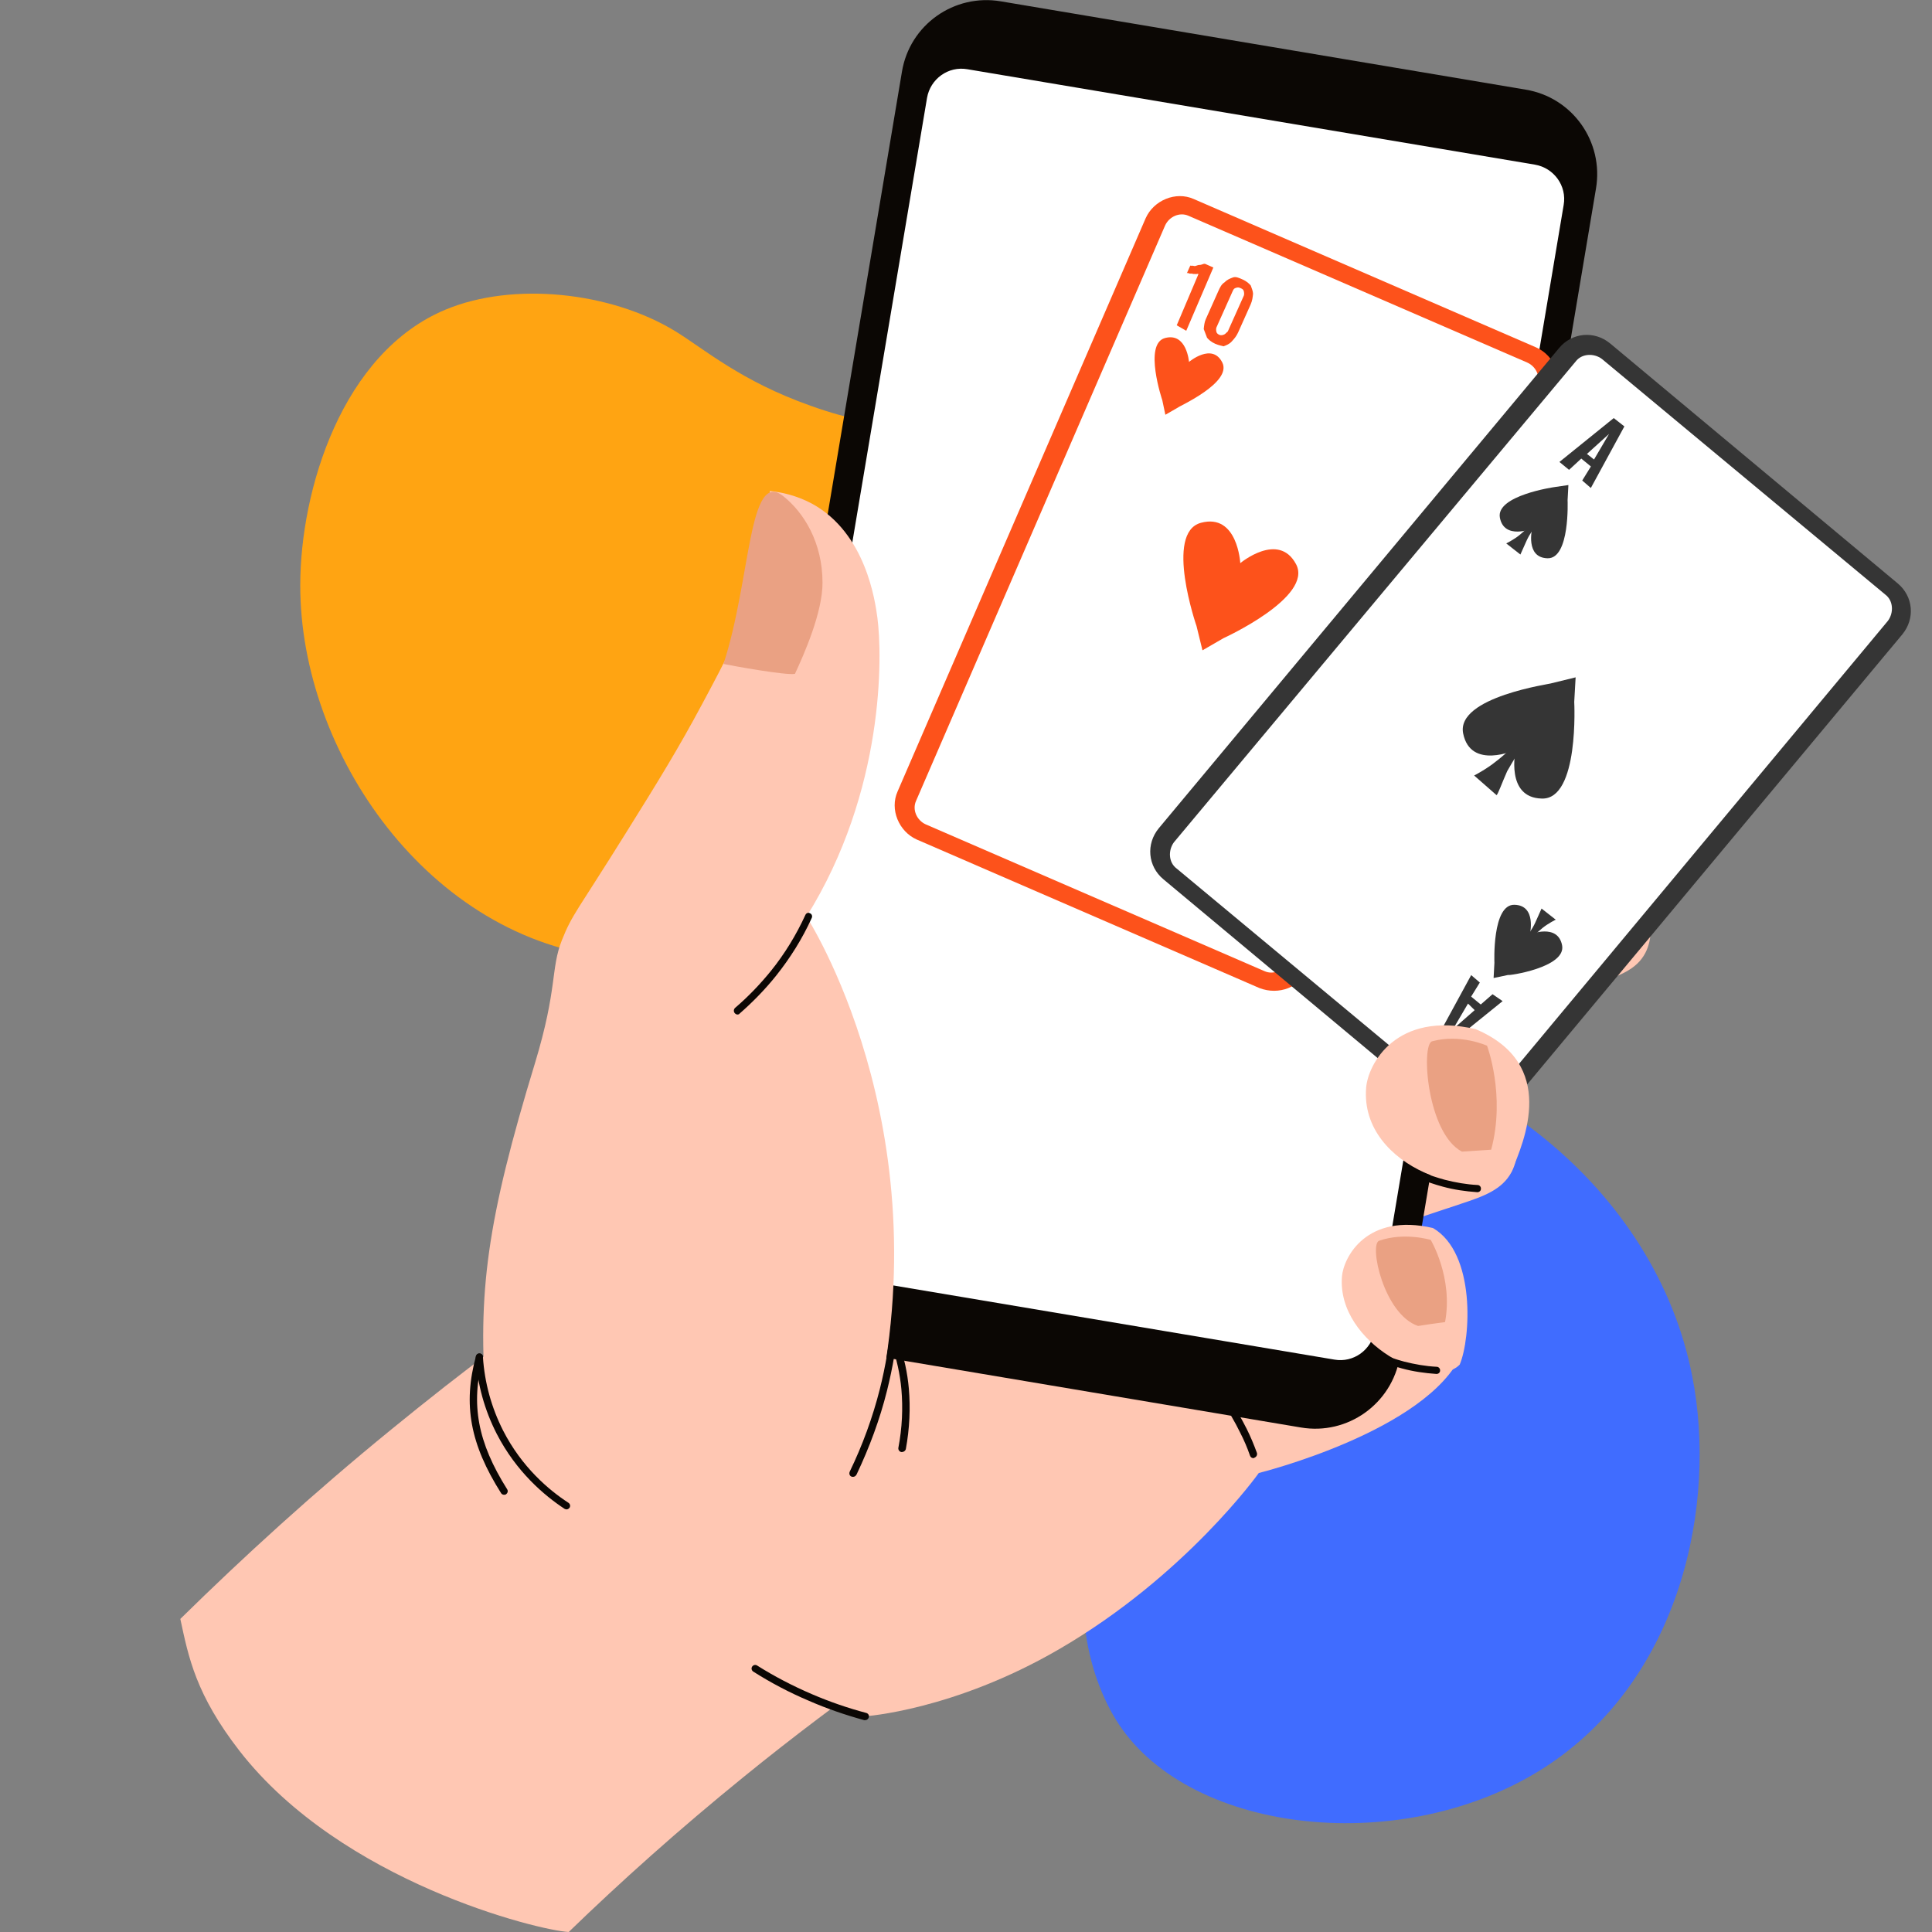 <svg width="150" height="150" viewBox="0 0 150 150" fill="none" xmlns="http://www.w3.org/2000/svg">
<rect x="0" y="0" width="150" height="150" fill="#808080" stroke="none"/>
<g id="Frame" clip-path="url(#clip0_3075_8314)">
<g id="Group">
<path id="Vector" d="M93.37 99.82C94.013 104.489 93.863 109.993 90.543 113.912C88.68 116.118 87.181 116.225 85.746 118.41C82.876 122.864 84.225 129.91 86.881 133.894C92.556 142.439 108.961 144.216 119.841 137.277C130.549 130.424 133.333 116.739 131.384 106.845C128.579 92.453 114.787 80.995 97.311 79.539C96.004 86.307 94.677 93.053 93.37 99.82Z" fill="#406CFF"/>
<path id="Vector_2" d="M66.809 32.637C65.888 32.423 64.539 32.08 62.933 31.502C57.536 29.596 54.666 27.09 52.439 25.72C47.385 22.636 39.825 21.865 34.62 24.028C26.546 27.369 23.312 38.056 23.312 45.444C23.291 58.444 33.292 72.964 47.534 74.356C55.437 75.127 63.682 71.765 68.951 65.533C74.755 58.658 77.217 47.971 72.891 39.619C71.114 36.171 68.587 33.922 66.809 32.637Z" fill="#FFA412"/>
<path id="Vector_3" d="M100.562 83.673C105.317 81.981 109.258 80.911 112.063 80.247C112.834 80.054 116.561 78.812 124.013 76.328C125.684 75.771 127.054 75.299 127.74 73.993C128.896 71.787 127.547 68.296 125.298 66.562C123.414 65.105 121.186 65.062 118.488 65.234C114.654 65.469 109.129 66.176 102.447 68.275C101.805 73.394 101.184 78.533 100.562 83.673Z" fill="#FFC7B3"/>
<path id="Vector_4" d="M88.766 101.191C93.777 99.413 97.932 98.3 100.866 97.572C101.68 97.379 105.599 96.072 113.437 93.46C115.193 92.881 116.628 92.367 117.356 90.997C118.577 88.662 117.142 85 114.786 83.158C112.795 81.616 110.439 81.573 107.612 81.766C103.564 82.023 97.76 82.751 90.715 84.957C90.051 90.376 89.408 95.794 88.766 101.191Z" fill="#FFC7B3"/>
<path id="Vector_5" d="M42.866 111.321C41.602 124.256 67.173 133.251 67.173 133.251C67.173 133.251 74.026 132.801 82.186 128.068C92.059 122.35 97.734 114.362 97.734 114.362C97.734 114.362 110.798 111.128 113.497 105.11C114.182 103.568 113.368 101.533 112.833 99.627C112.597 98.792 111.334 95.173 101.396 92.86C90.303 90.268 80.751 92.196 77.689 92.881C66.938 95.237 43.958 100.205 42.866 111.321Z" fill="#FFC7B3"/>
<path id="Vector_6" d="M107.117 68.017C111.872 66.325 115.812 65.254 118.618 64.59C119.389 64.398 123.115 63.156 130.568 60.671C132.239 60.114 133.609 59.643 134.295 58.337C135.451 56.131 134.102 52.64 131.853 50.905C129.968 49.449 127.741 49.406 125.043 49.578C121.209 49.813 115.684 50.52 109.002 52.619C108.359 57.737 107.738 62.877 107.117 68.017Z" fill="#FFC7B3"/>
<path id="Vector_7" d="M100.995 110.829L60.261 103.975C56.62 103.376 54.179 99.928 54.8 96.287L70.027 5.567C70.626 1.927 74.074 -0.515 77.715 0.106L118.449 6.959C122.09 7.559 124.531 11.007 123.91 14.648L108.683 105.368C108.062 108.987 104.635 111.45 100.995 110.829Z" fill="#0B0704"/>
<path id="Vector_8" d="M57.282 95.023L71.974 7.601C72.231 6.124 73.623 5.117 75.101 5.374L119.175 12.784C120.653 13.041 121.66 14.433 121.403 15.911L106.733 103.332C106.476 104.81 105.083 105.817 103.606 105.56L59.531 98.15C58.032 97.893 57.025 96.501 57.282 95.023Z" fill="white"/>
<g id="Group_2">
<g id="Group_3">
<g id="Group_4">
<path id="Vector_9" d="M97.782 76.712L71.177 65.181C69.784 64.558 69.065 62.843 69.688 61.45L88.95 16.941C89.573 15.548 91.288 14.829 92.681 15.452L119.287 26.983C120.68 27.607 121.399 29.321 120.775 30.714L101.513 75.224C100.968 76.651 99.287 77.293 97.782 76.712Z" fill="#FD521B"/>
</g>
</g>
<g id="Group_5">
<g id="Group_6">
<path id="Vector_10" d="M98.179 75.401L71.883 64.009C71.186 63.697 70.81 62.878 71.121 62.182L90.453 17.518C90.764 16.821 91.583 16.445 92.279 16.756L118.576 28.149C119.272 28.46 119.649 29.279 119.337 29.976L100.006 74.64C99.694 75.336 98.876 75.713 98.179 75.401Z" fill="white"/>
</g>
</g>
<g id="Group_7">
<g id="Group_8">
<g id="Group_9">
<g id="Group_10">
<path id="Vector_11" d="M94.897 28.141C94.109 26.581 92.314 28.1 92.314 28.1C92.314 28.1 92.139 25.793 90.451 26.245C88.763 26.697 90.241 31.073 90.241 31.073L90.479 32.202L91.479 31.627C91.514 31.55 95.685 29.701 94.897 28.141Z" fill="#FD521B"/>
</g>
</g>
</g>
<g id="Group_11">
<g id="Group_12">
<path id="Vector_12" d="M91.361 25.257L93.049 21.276C93.049 21.276 92.972 21.241 92.86 21.284C92.782 21.249 92.671 21.292 92.593 21.257C92.516 21.223 92.404 21.265 92.326 21.231C92.249 21.196 92.171 21.162 92.137 21.239L92.414 20.62C92.491 20.654 92.603 20.612 92.681 20.646C92.758 20.681 92.87 20.638 92.982 20.595C93.094 20.553 93.171 20.587 93.284 20.544C93.395 20.502 93.507 20.459 93.585 20.494L94.204 20.771L92.1 25.681L91.361 25.257Z" fill="#FD521B"/>
</g>
<g id="Group_13">
<path id="Vector_13" d="M94.342 26.688C94.032 26.549 93.835 26.368 93.715 26.222C93.629 25.998 93.544 25.774 93.458 25.55C93.485 25.283 93.511 25.016 93.615 24.784L94.584 22.617C94.723 22.307 94.827 22.075 95.085 21.912C95.267 21.715 95.491 21.629 95.715 21.544C95.939 21.458 96.171 21.562 96.48 21.7C96.79 21.839 96.987 22.02 97.108 22.167C97.193 22.391 97.279 22.615 97.287 22.804C97.26 23.071 97.234 23.338 97.096 23.647L96.126 25.814C95.987 26.124 95.806 26.321 95.625 26.519C95.444 26.716 95.22 26.802 94.996 26.888C94.918 26.853 94.652 26.826 94.342 26.688ZM94.654 25.991C94.808 26.061 94.92 26.018 95.032 25.975C95.144 25.932 95.179 25.855 95.326 25.735C95.36 25.657 95.43 25.503 95.464 25.425L96.434 23.258C96.468 23.181 96.537 23.026 96.572 22.949C96.607 22.872 96.599 22.682 96.556 22.57C96.513 22.458 96.436 22.423 96.281 22.354C96.126 22.285 96.014 22.328 95.902 22.37C95.79 22.413 95.755 22.491 95.686 22.645C95.651 22.723 95.582 22.878 95.548 22.955L94.578 25.122C94.544 25.199 94.474 25.354 94.44 25.431C94.405 25.509 94.413 25.698 94.456 25.81C94.456 25.81 94.499 25.922 94.654 25.991Z" fill="#FD521B"/>
</g>
</g>
</g>
<g id="Group_14">
<g id="Group_15">
<g id="Group_16">
<g id="Group_17">
<path id="Vector_14" d="M95.817 64.123C96.605 65.683 98.399 64.164 98.399 64.164C98.399 64.164 98.574 66.472 100.263 66.019C101.951 65.567 100.472 61.191 100.472 61.191L100.234 60.062L99.234 60.637C99.234 60.637 95.029 62.563 95.817 64.123Z" fill="#FD521B"/>
</g>
</g>
</g>
<g id="Group_18">
<g id="Group_19">
<path id="Vector_15" d="M99.375 66.93L97.686 70.911C97.686 70.911 97.764 70.946 97.876 70.903C97.953 70.938 98.065 70.895 98.143 70.93C98.22 70.964 98.332 70.921 98.409 70.956C98.487 70.991 98.564 71.025 98.599 70.948L98.322 71.567C98.244 71.532 98.132 71.575 98.055 71.54C97.978 71.506 97.866 71.549 97.754 71.591C97.642 71.634 97.564 71.6 97.452 71.642C97.34 71.685 97.228 71.728 97.151 71.693L96.385 71.536L98.489 66.626L99.375 66.93Z" fill="#FD521B"/>
</g>
<g id="Group_20">
<path id="Vector_16" d="M96.355 65.58C96.665 65.718 96.862 65.899 96.983 66.046C97.068 66.27 97.154 66.494 97.239 66.718C97.213 66.985 97.186 67.252 97.082 67.484L96.113 69.651C95.975 69.96 95.871 70.192 95.612 70.356C95.431 70.553 95.207 70.639 94.983 70.724C94.759 70.81 94.526 70.706 94.217 70.567C93.907 70.429 93.71 70.248 93.59 70.101C93.504 69.877 93.419 69.653 93.41 69.463C93.437 69.197 93.463 68.93 93.602 68.62L94.571 66.453C94.71 66.144 94.891 65.946 95.072 65.749C95.254 65.551 95.478 65.466 95.702 65.38C95.926 65.295 96.046 65.441 96.355 65.58ZM96.044 66.276C95.889 66.207 95.777 66.25 95.665 66.293C95.553 66.335 95.518 66.413 95.372 66.533C95.337 66.61 95.268 66.765 95.233 66.842L94.264 69.009C94.229 69.087 94.16 69.241 94.125 69.319C94.091 69.396 94.099 69.586 94.141 69.698C94.184 69.81 94.262 69.844 94.416 69.913C94.571 69.983 94.683 69.94 94.795 69.897C94.907 69.855 94.942 69.777 95.011 69.622C95.046 69.545 95.115 69.39 95.15 69.313L96.119 67.146C96.154 67.068 96.223 66.914 96.258 66.836C96.292 66.759 96.284 66.57 96.241 66.457C96.241 66.457 96.121 66.311 96.044 66.276Z" fill="#FD521B"/>
</g>
</g>
</g>
<g id="Group_21">
<g id="Group_22">
<g id="Group_23">
<path id="Vector_17" d="M100.625 43.803C99.263 41.243 96.295 43.723 96.295 43.723C96.295 43.723 96.09 39.823 93.238 40.591C90.387 41.359 92.9 48.613 92.9 48.613L93.36 50.491L94.99 49.548C94.99 49.548 101.987 46.363 100.625 43.803Z" fill="#FD521B"/>
</g>
</g>
</g>
</g>
<g id="Group_24">
<g id="Group_25">
<g id="Group_26">
<path id="Vector_18" d="M112.65 86.894L90.331 68.271C89.111 67.261 88.961 65.522 89.971 64.302L121.043 27.027C122.053 25.807 123.792 25.656 125.012 26.666L147.331 45.289C148.551 46.299 148.702 48.038 147.692 49.258L116.619 86.533C115.721 87.71 113.87 87.904 112.65 86.894Z" fill="#353535"/>
</g>
</g>
<g id="Group_27">
<g id="Group_28">
<path id="Vector_19" d="M113.351 85.724L91.35 67.429C90.722 66.963 90.682 66.016 91.148 65.388L122.332 28.07C122.799 27.443 123.746 27.402 124.373 27.869L146.374 46.163C147.001 46.63 147.042 47.577 146.576 48.204L115.469 85.557C114.848 86.115 113.978 86.19 113.351 85.724Z" fill="white"/>
</g>
</g>
<g id="Group_29">
<g id="Group_30">
<path id="Vector_20" d="M121.073 35.866L125.291 32.459L126.116 33.107L123.513 37.887L122.843 37.308L123.517 36.217L122.77 35.604L121.821 36.479L121.073 35.866ZM123.21 35.243L123.76 35.675L124.927 33.689L123.21 35.243Z" fill="#353535"/>
</g>
</g>
<g id="Group_31">
<g id="Group_32">
<g id="Group_33">
<g id="Group_34">
<path id="Vector_21" d="M116.452 40.202C116.792 41.933 118.955 41.043 118.955 41.043C118.955 41.043 118.407 43.306 120.155 43.344C121.902 43.383 121.707 38.838 121.707 38.838L121.77 37.658L120.676 37.819C120.676 37.819 116.112 38.471 116.452 40.202Z" fill="#353535"/>
</g>
</g>
</g>
<g id="Group_35">
<g id="Group_36">
<path id="Vector_22" d="M118.528 41.97C118.77 41.428 119.202 40.878 119.202 40.878L118.901 40.929L118.927 40.662C118.927 40.662 118.418 41.178 117.978 41.538C117.538 41.899 116.944 42.19 116.944 42.19L117.493 42.622L118.043 43.053C118.043 43.053 118.286 42.512 118.528 41.97Z" fill="#353535"/>
</g>
</g>
</g>
<g id="Group_37">
<g id="Group_38">
<g id="Group_39">
<g id="Group_40">
<path id="Vector_23" d="M113.6 56.949C114.178 59.809 117.677 58.216 117.677 58.216C117.677 58.216 116.85 61.933 119.7 62C122.626 62.102 122.223 54.491 122.223 54.491L122.331 52.589L120.453 53.049C120.531 53.084 113.022 54.09 113.6 56.949Z" fill="#353535"/>
</g>
</g>
</g>
<g id="Group_41">
<g id="Group_42">
<path id="Vector_24" d="M117.018 59.873C117.476 59.057 118.081 58.12 118.081 58.12L117.668 58.213L117.686 57.757C117.686 57.757 116.849 58.59 116.151 59.114C115.417 59.714 114.452 60.211 114.452 60.211L115.32 60.971L116.187 61.731C116.265 61.765 116.637 60.724 117.018 59.873Z" fill="#353535"/>
</g>
</g>
</g>
<g id="Group_43">
<g id="Group_44">
<g id="Group_45">
<path id="Vector_25" d="M116.663 77.727L112.445 81.134L111.62 80.486L114.223 75.706L114.893 76.285L114.219 77.376L114.966 77.989L115.881 77.191L116.663 77.727ZM114.492 78.427L113.976 77.918L112.809 79.904L114.492 78.427Z" fill="#353535"/>
</g>
</g>
<g id="Group_46">
<g id="Group_47">
<g id="Group_48">
<g id="Group_49">
<path id="Vector_26" d="M121.28 73.389C120.94 71.658 118.777 72.548 118.777 72.548C118.777 72.548 119.325 70.286 117.578 70.247C115.83 70.208 116.026 74.754 116.026 74.754L115.963 75.933L117.091 75.695C117.056 75.772 121.62 75.121 121.28 73.389Z" fill="#353535"/>
</g>
</g>
</g>
<g id="Group_50">
<g id="Group_51">
<path id="Vector_27" d="M119.201 71.623C118.959 72.165 118.527 72.715 118.527 72.715L118.829 72.664L118.802 72.931C118.802 72.931 119.311 72.416 119.751 72.055C120.191 71.695 120.786 71.403 120.786 71.403L120.236 70.972L119.686 70.54C119.686 70.54 119.444 71.082 119.201 71.623Z" fill="#353535"/>
</g>
</g>
</g>
</g>
</g>
<path id="Vector_28" d="M67.97 109.866C73.196 87.421 62.616 71.166 62.616 71.166C68.72 61.379 68.506 50.842 68.12 47.951C67.949 46.709 67.242 41.398 63.045 39.106C61.802 38.442 60.624 38.207 59.768 38.121C59.682 40.006 59.382 42.79 58.419 46.002C57.519 49.001 56.47 51.014 54.542 54.612C52.679 58.102 51.051 60.737 48.631 64.613C44.819 70.738 44.434 70.952 43.62 73.008C42.742 75.236 43.299 76.713 41.543 82.517C37.816 94.725 37.045 100.357 37.752 109.116C38.223 109.909 40.536 118.025 52.015 118.09C57.583 118.133 66.514 116.162 67.97 109.866Z" fill="#FFC7B3"/>
<path id="Vector_29" d="M113.332 105.945C114.189 103.932 114.596 97.293 111.255 95.344C106.115 94.145 104.316 97.593 104.188 99.114C103.781 104.361 111.341 108.044 113.332 105.945Z" fill="#FFC7B3"/>
<path id="Vector_30" d="M38.629 104.533C35.909 106.546 33.168 108.709 30.384 110.98C24.344 115.905 18.904 120.874 14 125.693C14.643 128.691 15.199 131.561 18.605 135.951C26.529 146.124 41.798 149.872 44.154 150C48.202 146.081 52.721 142.033 57.732 137.964C61.63 134.794 65.463 131.925 69.126 129.333C67.562 125.907 61.501 117.79 56.276 112.907C49.209 106.311 42.527 105.497 38.629 104.533Z" fill="#FFC7B3"/>
<path id="Vector_31" d="M117.332 90.997C118.36 88.577 120.952 82.602 114.569 79.903C108.38 78.468 106.217 82.623 106.067 84.444C105.553 90.783 114.934 93.524 117.332 90.997Z" fill="#FFC7B3"/>
<path id="Vector_32" d="M43.983 117.189C43.941 117.189 43.876 117.167 43.834 117.146C42.27 116.118 40.086 114.276 38.565 111.32C37.623 109.479 37.066 107.487 36.938 105.388C36.938 105.238 37.045 105.088 37.194 105.088C37.366 105.067 37.494 105.195 37.494 105.345C37.623 107.358 38.158 109.286 39.058 111.063C40.514 113.912 42.613 115.689 44.133 116.675C44.262 116.76 44.305 116.932 44.219 117.06C44.155 117.146 44.069 117.189 43.983 117.189Z" fill="#0B0704"/>
<path id="Vector_33" d="M67.177 133.551C67.155 133.551 67.134 133.551 67.091 133.551C65.613 133.144 64.178 132.651 62.808 132.051C61.287 131.409 59.831 130.638 58.482 129.781C58.353 129.696 58.31 129.524 58.396 129.396C58.482 129.267 58.653 129.225 58.782 129.31C60.109 130.145 61.544 130.895 63.044 131.537C64.393 132.116 65.806 132.608 67.263 132.994C67.412 133.037 67.498 133.187 67.455 133.336C67.412 133.465 67.305 133.551 67.177 133.551Z" fill="#0B0704"/>
<path id="Vector_34" d="M39.14 116.054C39.054 116.054 38.947 116.011 38.904 115.926C36.506 112.135 35.927 109.051 36.955 105.282C36.998 105.132 37.148 105.046 37.298 105.089C37.448 105.132 37.534 105.282 37.491 105.432C36.527 109.03 37.084 111.985 39.375 115.626C39.461 115.754 39.418 115.926 39.29 116.011C39.247 116.054 39.183 116.054 39.14 116.054Z" fill="#0B0704"/>
<path id="Vector_35" d="M60.819 38.527C62.404 39.79 63.86 42.103 63.86 45.252C63.86 47.543 62.447 50.756 61.719 52.319C61.012 52.447 56.879 51.698 56.172 51.548C58.313 44.995 58.099 36.364 60.819 38.527Z" fill="#EAA183"/>
<path id="Vector_36" d="M57.261 78.769C57.175 78.769 57.111 78.726 57.047 78.662C56.94 78.534 56.961 78.362 57.068 78.255C58.075 77.399 59.017 76.413 59.852 75.385C60.923 74.058 61.823 72.58 62.529 71.038C62.594 70.888 62.765 70.824 62.894 70.909C63.044 70.974 63.086 71.145 63.022 71.273C62.294 72.88 61.352 74.379 60.259 75.75C59.403 76.82 58.439 77.805 57.411 78.705C57.39 78.748 57.325 78.769 57.261 78.769Z" fill="#0B0704"/>
<path id="Vector_37" d="M66.231 114.662C66.188 114.662 66.146 114.662 66.103 114.64C65.953 114.576 65.91 114.405 65.974 114.255C66.959 112.22 67.752 110.057 68.309 107.851C68.758 106.074 69.058 104.253 69.23 102.412C69.251 102.262 69.379 102.133 69.529 102.155C69.679 102.176 69.808 102.305 69.786 102.455C69.636 104.318 69.315 106.181 68.865 107.98C68.309 110.207 67.495 112.392 66.51 114.469C66.445 114.598 66.338 114.662 66.231 114.662Z" fill="#0B0704"/>
<path id="Vector_38" d="M70.026 112.736C70.005 112.736 69.983 112.736 69.983 112.736C69.834 112.714 69.726 112.564 69.748 112.414C70.048 110.851 70.112 109.309 69.983 107.853C69.876 106.675 69.619 105.54 69.255 104.469C69.212 104.319 69.277 104.169 69.427 104.105C69.576 104.062 69.726 104.126 69.791 104.276C70.198 105.39 70.454 106.589 70.562 107.81C70.69 109.309 70.626 110.894 70.326 112.521C70.283 112.65 70.155 112.736 70.026 112.736Z" fill="#0B0704"/>
<path id="Vector_39" d="M107.076 96.33C106.284 96.608 107.419 102.027 110.096 102.948C110.802 102.841 111.488 102.733 112.194 102.648C112.837 99.2 111.081 96.266 111.081 96.266C111.081 96.266 109.046 95.645 107.076 96.33Z" fill="#EAA183"/>
<path id="Vector_40" d="M111.191 80.846C110.313 81.082 110.784 87.978 113.504 89.413C114.253 89.37 115.003 89.306 115.774 89.263C116.909 85.044 115.453 81.189 115.453 81.189C115.453 81.189 113.397 80.246 111.191 80.846Z" fill="#EAA183"/>
<path id="Vector_41" d="M114.699 92.561C113.778 92.496 112.879 92.368 112.022 92.132C111.38 91.961 110.759 91.747 110.159 91.49C110.009 91.426 109.945 91.254 110.009 91.126C110.073 90.976 110.245 90.912 110.373 90.976C110.952 91.233 111.551 91.426 112.172 91.597C113.007 91.811 113.864 91.961 114.721 92.004C114.871 92.004 114.999 92.154 114.978 92.304C114.978 92.454 114.849 92.561 114.699 92.561Z" fill="#0B0704"/>
<path id="Vector_42" d="M111.527 106.674C110.607 106.61 109.707 106.481 108.85 106.246C108.208 106.074 107.587 105.86 106.987 105.603C106.837 105.539 106.773 105.368 106.837 105.239C106.902 105.089 107.073 105.025 107.201 105.089C107.78 105.346 108.379 105.539 109 105.71C109.836 105.924 110.692 106.074 111.549 106.117C111.699 106.117 111.827 106.267 111.806 106.417C111.806 106.567 111.677 106.674 111.527 106.674Z" fill="#0B0704"/>
<path id="Vector_43" d="M97.307 113.207C97.2 113.207 97.093 113.142 97.05 113.014C96.836 112.393 96.579 111.793 96.279 111.215C95.465 109.544 94.394 108.002 93.088 106.632C92.981 106.525 92.981 106.332 93.088 106.225C93.195 106.118 93.388 106.118 93.495 106.225C94.844 107.638 95.936 109.223 96.793 110.936C97.093 111.536 97.35 112.157 97.586 112.8C97.628 112.95 97.564 113.099 97.414 113.164C97.371 113.207 97.35 113.207 97.307 113.207Z" fill="#0B0704"/>
</g>
</g>
<defs>
<clipPath id="clip0_3075_8314">
<rect width="150" height="150" fill="white"/>
</clipPath>
</defs>
</svg>
